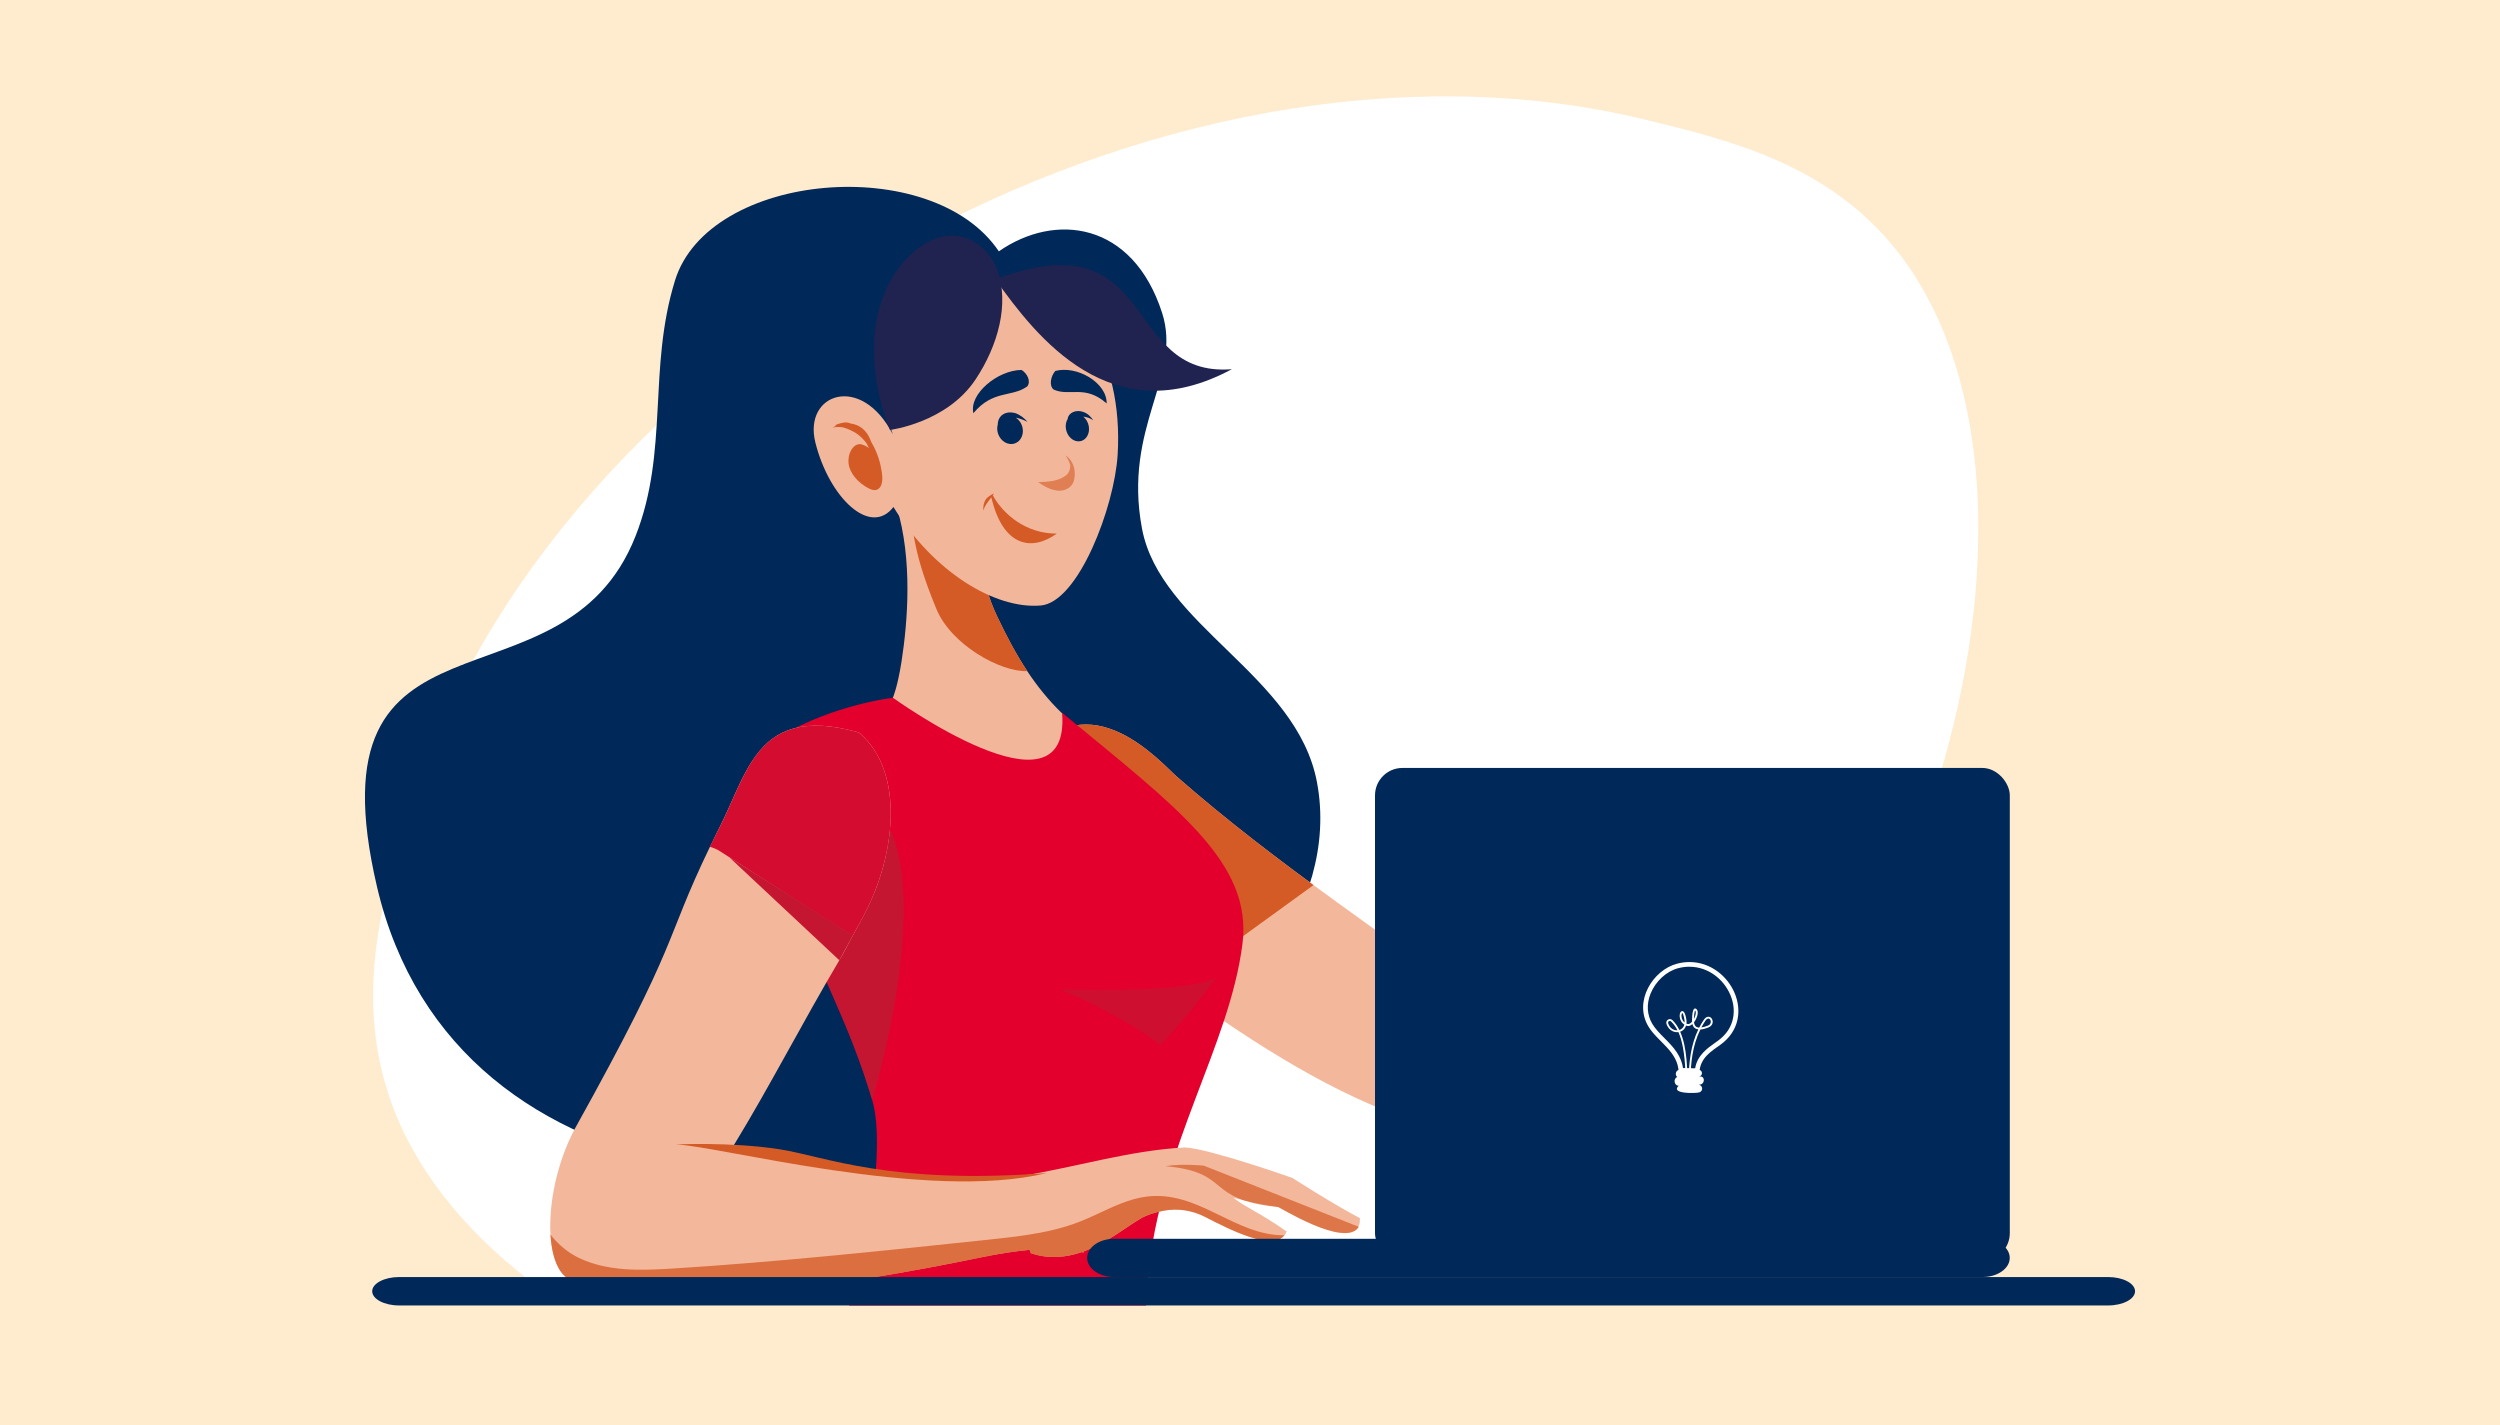 <?xml version="1.0" encoding="UTF-8"?>
<svg xmlns="http://www.w3.org/2000/svg" id="Ebene_1" version="1.1" viewBox="0 0 500 285">
  <defs>
    <style>
      .st0 {
        fill: #ffebce;
      }

      .st1 {
        opacity: .6;
      }

      .st1, .st2, .st3 {
        fill: #d45b26;
      }

      .st2 {
        opacity: .78;
      }

      .st4 {
        fill: #f2b69a;
      }

      .st5 {
        fill: #e3002c;
      }

      .st6 {
        fill: #fff;
      }

      .st7, .st8 {
        fill: #c51631;
      }

      .st9 {
        fill: #002859;
      }

      .st10, .st8 {
        opacity: .7;
      }

      .st11 {
        fill: #d40c2f;
      }

      .st12 {
        fill: #5c5f93;
      }

      .st13 {
        fill: #20234f;
      }

      .st14 {
        fill: #f3b89b;
      }
    </style>
  </defs>
  <rect class="st0" width="500" height="285"></rect>
  <g>
    <path class="st6" d="M108.55,258.08h208.4c71.58-51.72,99.47-161.86,62.16-208.27-13.78-17.14-33.48-21.88-50.56-26C232.7.73,110.04,68.54,81.53,162.99c-4.93,16.35-11.18,37.06-2.8,58.79,5.33,13.82,15.83,26.12,29.82,36.3Z"></path>
    <g>
      <path class="st9" d="M199.75,50.28c11.31-7.87,26.78-5.91,32.66,12.26,4.11,12.71-7.86,22.74-4.01,43.18,3.66,19.44,30.93,29.27,34.99,50.7,4.81,25.43-16.92,49.54-37.13,61.36-49.26,28.8-135.35,25.92-150.86-40.43-14.02-59.96,37.1-32.94,51.72-70.16,6.68-16.99,2.42-33.37,7.87-51.06,6.73-21.87,51.51-25.63,64.77-5.87Z"></path>
      <g>
        <path class="st14" d="M220.13,186.31c23.41,17.38,59.01,45.59,89.4,40.74,8.01-1.87,10.19-9.22,3.19-13.93-37.51-27.46-57.07-40.05-77.35-57.79-3.26-2.85-17.51-19.45-30.02-3.81-5.01,11.45,3.43,26.35,14.79,34.79Z"></path>
        <path class="st3" d="M205.34,151.52c12.51-15.64,26.76.95,30.02,3.81,8.75,7.65,17.36,14.35,27.34,21.69-9.29,6.71-18.55,13.45-27.77,20.25-5.3-3.85-10.28-7.61-14.8-10.96-11.36-8.43-19.8-23.34-14.79-34.79Z"></path>
      </g>
      <path class="st5" d="M248.49,188.8c-2.64,20.58-16.27,40.07-18.91,66.61-.18,1.86-.31,3.76-.38,5.69h-59.39c.53-1.66,1.03-3.37,1.49-5.1.05-.2.11-.39.16-.59,1.89-7.15,3.19-14.61,3.69-21.09.46-5.89.28-10.98-.7-14.29-4.7-15.94-10.77-25.54-14.36-37.12-2.43-7.83-4.93-17.07-5.13-22.71-.24-6.46-.87-11.79,1.14-12.98,10.65-6.32,22.53-7.68,22.53-7.68,0,0,20.49-.33,33.85,3.06,22.87,18.91,38.1,29.9,36.01,46.2Z"></path>
      <path class="st12" d="M236.23,264.04s.04,0,.05,0c-.03-.11-.04-.1-.05,0Z"></path>
      <path class="st7" d="M160.09,182.91c3.59,11.58,9.66,21.18,14.37,37.12,11.1-39.48,4.11-52.6,3.85-53.57-5.27-5.02-13.31-7.24-21.31-4.22-.2,5.64.67,12.85,3.09,20.67Z"></path>
      <path class="st4" d="M178.58,139.55s35.53,25.65,33.85,3.14c-2.72-2.63-4.99-5.46-6.98-8.46-2.27-3.42-4.18-7.08-6.02-10.94-3.65-7.67-4.57-16.49-1.53-23.74.02,0,.04-.02.05-.03.39-.39-6.28-2.15-13.08-3.95-1.41-.37-2.77-.06-3.8.68-1.51,1.08-2.36,3.06-1.74,5.11,3.2,10.54,2.23,22.9.97,30.97-.81,5.18-1.73,7.22-1.73,7.22Z"></path>
      <path class="st3" d="M180.48,93.54c.23.96.43,1.86.6,2.71,1.82,8.98.67,12.17,6.2,25.55,2.95,7.15,12.81,12.63,18.18,12.43-2.27-3.42-4.18-7.08-6.02-10.94-3.65-7.67-4.57-16.49-1.53-23.74.02,0,.04-.02.05-.03.77-.56-9.69-3.7-17.48-5.98Z"></path>
      <path class="st4" d="M197.9,56.42c17.47-1.18,26.81,15.09,25.63,34.53-.64,10.44-7.85,29.5-15.38,30.15-9.11.79-21.53-6.71-29.46-19.7-4.63,6.02-12.87-1.87-15.62-12.91-2.45-9.81,9.19-13.91,15.5-1.6-4.75-13.15-1.62-29.05,19.33-30.47Z"></path>
      <path class="st13" d="M191.55,47.21c3.62.53,6.72,3.38,7.94,6.83,2.38,6.73.16,15.02-4.38,21.85-5.77,8.69-17.11,10.1-17.11,10.1,0,0-7.17-16.12,0-29.65,2.58-4.87,7.98-9.94,13.55-9.12Z"></path>
      <g>
        <path class="st14" d="M178.09,164.58s0,.05,0,.08c-.14,2.34-.5,4.75-1.07,7.15-.22.95-.48,1.89-.77,2.83-.14.45-.28.89-.43,1.33-.15.44-.31.88-.46,1.32-.14.38-.28.75-.44,1.12-.72,1.79-1.54,3.54-2.46,5.22-.31.56-.62,1.13-.93,1.7-.01.01-.02.02-.02.04-.31.56-.62,1.13-.93,1.71-.11.21-.22.41-.33.61-.76,1.43-1.52,2.91-2.39,4.37-7.32,12.37-14.05,25.44-20.82,36.52-.25.41-.49.81-.75,1.2-.05.09-.11.18-.16.27-6.81,10.95-13.68,19.77-21.26,23.76-1.72.9-3.47,1.55-5.27,1.93-.94.19-1.89.32-2.86.35-4,1.02-6.28-3.1-6.64-9.2-.35-6.12,1.21-14.25,4.89-21.18,21.44-38.53,17.55-36.78,27-56.35.48-1,1.01-2.06,1.56-3.19.18-.37.37-.74.56-1.11,1.38-2.74,2.54-5.62,3.82-8.3.14-.28.27-.56.41-.84.14-.28.28-.55.42-.82.63-1.23,1.3-2.4,2.06-3.47.16-.24.34-.48.51-.71,3.72-4.92,9.3-7.6,20.46-4.42.28.23.54.47.8.72.13.13.26.25.38.38,4,4.14,5.5,10.32,5.13,16.97Z"></path>
        <path class="st11" d="M170.53,187.16c-8.89-5.57-17.71-11.24-26.53-16.91-.64-.41-1.33-.7-2.04-.89.71-1.41,1.43-2.84,2.16-4.29,5.58-11.09,7.64-24.27,27.66-18.56,9.18,7.68,7.56,24.56.68,37.12-.63,1.15-1.27,2.33-1.93,3.53Z"></path>
        <path class="st7" d="M145.85,171.45l22.02,20.61c.92-1.7,1.83-3.36,2.71-4.98l-24.73-15.63Z"></path>
      </g>
      <path class="st8" d="M243.17,195.61c-5.3,7.46-11.09,13.39-11.09,13.39,0,0-6.69-5.41-19.7-10.96-.27-.04-.53-.09-.8-.14,1.05-.1,25.06.89,31.59-2.29Z"></path>
      <path class="st14" d="M219.12,242.96c-.74,3.4-1.95,6.39-2.34,7.29-.07.18-.12.28-.12.28,0,0-.1-.05-.32-.12-.9-.32-3.84-1.06-10.43-.44-2.69.25-5.98.73-10,1.56-10.58,2.19-33.34,6.65-53.07,7.3-11.99.39-19.11-.99-23.25-3.09-2.71-1.37-4.14-3.04-4.81-4.71-1.03-2.54-.32-5.08.29-6.57,2.84-6.85,7.88-13.96,20.32-15.56,1.27-.16,2.62-.28,4.05-.32,2.37.41,4.64.81,6.85,1.19,10.22,1.79,18.73,3.22,26.42,4.22,11.35,1.48,20.92,2.01,31.57,1.28,4.6-.31,9.39-.86,14.61-1.66,1.2,2.57.91,6.14.21,9.35Z"></path>
      <path class="st3" d="M167.3,85.12c-.11-.03-.22-.05-.33-.08.77-.29,1.58-.6,2.41-.55.31.05.59.13.87.25.17.01.34.03.5.08,1.8.46,2.94,1.9,3.49,3.57,1,1.66,1.68,3.5,2.01,5.41.2,1.08.38,2.27-.04,3.31-.77,1.54-2.18.81-3.27.09-1.96-1.24-3.46-3.33-3.23-5.42.08-1.28.87-2.96,2.34-2.96.67.12,1.23.41,1.72.8-.07-.16-.14-.33-.22-.49-.06-.13-.12-.25-.18-.37-.49-.71-1.1-1.32-1.77-1.86-.08-.06-.17-.12-.26-.17-.08-.06-.16-.11-.24-.17-.09-.05-.19-.09-.28-.14-.69-.41-1.41-.7-2.16-.93-.69-.13-1.4-.13-2.11.02.24-.16.49-.28.74-.39Z"></path>
      <g>
        <path class="st9" d="M213.53,83.79c.17-1.28,1.68-1.9,3.06-1.42.93.28,1.6.99,2.06,1.7-.57-.44-1.27-.65-2-.75.55.44.97,1.13,1.11,1.94.26,1.5-.56,2.85-1.82,3s-2.49-.94-2.75-2.45c-.13-.75.01-1.47.34-2.01Z"></path>
        <path class="st9" d="M199.56,84.89c0-.14,0-.28.02-.42.25-1.5,1.63-2.31,3.4-1.87,1.03.34,1.89,1.03,2.52,1.77-.73-.37-1.53-.69-2.36-.84.7.44,1.23,1.21,1.39,2.13.27,1.56-.64,2.97-2.03,3.13-1.39.17-2.74-.97-3.01-2.53-.08-.49-.05-.96.07-1.38Z"></path>
        <path class="st1" d="M213.37,94.93c.49-.46.7-1.19.68-1.91-.16-.6-.54-1.36-.94-1.94,1.44.93,2.05,2.77,1.79,4.46-.19,2.03-2.18,2.94-3.89,2.5-1.22-.21-2.33-.91-3.4-1.6,1.99-.1,4.17-.13,5.76-1.51Z"></path>
        <path class="st3" d="M197.28,99.71c.25-.27.56-.49.88-.69.1-.07.13-.07.24-.14.13-.07.27-.14.41-.2-.08.13-.17.26-.25.39,2.21,3.97,6.78,7.67,12.8,7.65-5.09,3.66-10.8,2.55-13.09-7.25-.63.83-1.34,1.63-1.58,2.63-.12-.81.08-1.72.59-2.39Z"></path>
        <path class="st9" d="M211.07,74.19c-.89.97-1.31,2.87-.38,3.7,3.2,1.5,6.27-1.06,10.64,2.8.07-4.18-5.99-7.65-10.26-6.5Z"></path>
        <path class="st9" d="M204.29,73.98c1.14.66,1.97,2.3,1.15,3.31-3.1,2.22-6.88.65-10.76,5.35-.91-3.83,4.84-8.6,9.61-8.65Z"></path>
      </g>
      <path class="st13" d="M199.08,55.87c8.22,11.55,23.21,30.94,47.29,17.97-22.26,1.77-14.4-30.35-47.29-17.97Z"></path>
      <g>
        <path class="st14" d="M271.98,243.64c.03.71-.08,1.26-.3,1.7-.15.31-.36.56-.62.75-.97.72-2.62.66-4.47.2-.38-.09-.78-.2-1.18-.32-1.97-.62-4.06-1.57-5.81-2.44-.41-.2-.79-.4-1.15-.59-.14-.08-.28-.15-.41-.22,0,0,0,0,0,0-1.29-.69-2.2-1.21-2.39-1.3-.02-.01-.03-.01-.03-.01-.01,0,0,0,0,0,0,0-3.62-.61-6.93-1.36-.7-.16-1.39-.33-2.02-.5,2.6,2.05,4.94,2.74,10.66,6.75-.11.29-.25.54-.42.75-2.51,3.17-10.89-1.1-15.93-3.69-2.53-1.3-5.42-1.75-8.22-1.22-1.67.32-3.48.83-4.82,1.69-2.57,1.49-6.47,4.71-11.15,6.43-.14.05-.29.11-.43.16-3.12,1.07-6.58,1.45-10.2.21-.08-.21-.16-.42-.23-.65-.29-.91-.5-1.9-.65-2.97-.53-3.69-.41-8.12-.97-11.73,0-.03,0-.06-.01-.09,10.89-1.76,21.6-5.11,32.66-5.7,4.63.15,21.51,6.09,21.51,6.09,0,0,8.05,5.19,13.53,8.06Z"></path>
        <g class="st10">
          <path class="st3" d="M271.77,245.38c-2.82,4.34-16.28-4.24-16.16-3.98-14.98-1.52-9.03-6.93-22.49-8.16,2.93-.56,7.62-.12,7.62-.12l31.04,12.25Z"></path>
        </g>
      </g>
      <path class="st2" d="M256.9,247.05c-2.51,3.17-10.89-1.1-15.93-3.69-2.53-1.3-5.42-1.75-8.22-1.22-1.67.32-3.48.83-4.82,1.69-2.57,1.49-6.47,4.71-11.15,6.43-.07.18-.12.28-.12.28,0,0-.1-.05-.32-.12-3.12,1.07-6.58,1.45-10.2.21-.08-.21-.16-.42-.23-.65-2.69.25-5.98.73-10,1.56-10.58,2.19-33.34,6.65-53.07,7.3-11.99.39-19.11-.99-23.25-3.09-.94.19-1.89.32-2.86.35-4,1.02-6.28-3.1-6.64-9.2,1.26,1.66,2.89,3.1,4.68,4.14.35.21.71.39,1.06.56,2.83,1.35,5.88,1.98,9.02,2.22,3.24.25,6.56.08,9.8-.12,21.02-1.32,41.97-3.54,62.9-5.75,2.57-.27,5.15-.55,7.7-.94,3.68-.55,7.31-1.35,10.76-2.7,1.04-.41,2.07-.87,3.09-1.34,3.29-1.52,6.55-3.17,10.12-3.64,10.44-1.38,17.69,7.81,27.65,7.73Z"></path>
      <path class="st9" d="M421.64,255.41c2.96,0,5.37,1.28,5.37,2.84s-2.42,2.84-5.37,2.84H79.81c-2.96,0-5.37-1.28-5.37-2.84s2.42-2.84,5.37-2.84h341.83Z"></path>
      <path class="st9" d="M396.58,247.76c2.96,0,5.37,1.72,5.37,3.82s-2.42,3.82-5.37,3.82h-173.78c-2.96,0-5.37-1.72-5.37-3.82s2.42-3.82,5.37-3.82h173.78Z"></path>
      <rect class="st9" x="275" y="153.59" width="126.96" height="98.53" rx="5.49" ry="5.49"></rect>
      <path class="st3" d="M155.96,229.86c9.09,1.43,21.92,7.14,53.4,4.75-23.81,5.86-65.93-5.52-74.17-5.71-.66,0,10.97-.58,20.77.96Z"></path>
      <g>
        <path class="st6" d="M337.9,193.35c1.91,0,3.74.65,5.3,1.87,1.46,1.15,2.57,2.74,3.14,4.48.5,1.53.54,3.08.13,4.5-.45,1.57-1.43,2.9-2.91,3.97-.17.12-.34.25-.53.38-1.53,1.08-3.58,2.51-4,5.11-.51-.02-.96-.02-1.37-.03-.39,0-.74,0-1.06-.02-.15-1.08-.56-2.12-1.23-3.13-.71-1.08-1.63-2-2.51-2.89-.92-.92-1.78-1.8-2.37-2.77-1.1-1.83-1.23-4-.36-6.13,1.01-2.47,3.18-4.45,5.54-5.06.74-.19,1.49-.29,2.22-.29h0ZM337.9,192.41c-.8,0-1.62.1-2.46.32-4.85,1.25-8.79,7.55-5.75,12.58,1.84,3.06,5.96,4.98,6.04,9.17,1.06.14,2.22.04,4.16.16.01-3.06,2.51-4.47,4.22-5.71,7.49-5.43,2.11-16.52-6.21-16.52h0Z"></path>
        <path class="st6" d="M335.76,214c-.62.09-.83,1.03-.3,1.4-.87.31-.64,1.77.28,1.74-1.78,1.67,3.43,1.56,4.16,1.33.88-.38.56-1.45-.16-1.52,1.37.05,1.36-2.01,0-1.61.11-.03.24-.09.36-.16.48-.31.33-1.1-.23-1.19-1.31-.21-2.76-.06-4.11.03Z"></path>
        <path class="st6" d="M338.1,216l-.24-.06c-.38-.09-.75-.27-.77-1.41-.15-4.12-.72-6.56-1.41-8.11-.43.06-.88-.02-1.28-.24-.5-.28-.88-.75-1.1-1.36-.12-.34,0-.7.29-.89.29-.18.65-.14.91.11.54.53.99,1.18,1.38,1.95.57-.17.87-.6.99-1.07-.83-.53-1.01-1.48-.91-2.08.07-.39.25-.62.49-.62h0c.38,0,.66.59.83,1.74.04.27.04.52.01.76.06.03.13.06.2.08.28.1.62-.12.92-.47,0-.01,0-.03,0-.04,0-.02-.05-2.27.47-2.56.11-.06.23-.05.34.03.52.36.36,1.3-.03,2.08-.11.22-.24.43-.39.62.05.43.2.73.45.9.16.11.37.16.59.17.26-.52.56-1.03.9-1.53.46-.7.92-.69,1.15-.63.36.1.63.48.65.93.02.53-.3.98-.86,1.2-.5.19-1.08.38-1.61.41-1.61,3.27-1.91,6.78-1.97,9.88v.23ZM336.03,206.33c.33.74.6,1.6.82,2.57.43,1.94.55,4.02.61,5.62h0c.01.65.13.88.28.98.07-3.03.39-6.43,1.92-9.62-.22-.03-.43-.09-.62-.21-.28-.18-.47-.47-.56-.86-.34.32-.73.48-1.11.36-.06-.02-.11-.04-.16-.06-.05.17-.13.34-.22.49-.22.35-.55.61-.95.74ZM333.97,204.19c-.07,0-.13.02-.19.05-.11.07-.22.23-.14.45.36,1.03,1.16,1.42,1.85,1.37-.41-.81-.85-1.35-1.27-1.76-.08-.08-.18-.12-.26-.12ZM341.69,203.71c-.21,0-.44.17-.65.49-.28.43-.54.86-.77,1.3.43-.06.89-.22,1.27-.36.59-.22.63-.65.62-.83-.01-.28-.17-.52-.38-.58-.03,0-.06-.01-.1-.01ZM336.44,202.6c-.05.04-.16.26-.14.64.01.22.09.83.62,1.26,0-.17,0-.33-.02-.49-.16-1.07-.38-1.38-.46-1.42ZM339.02,202.1c-.13.21-.23,1.06-.25,1.7.02-.04.04-.08.07-.12.35-.69.42-1.35.18-1.57Z"></path>
      </g>
    </g>
  </g>
</svg>
